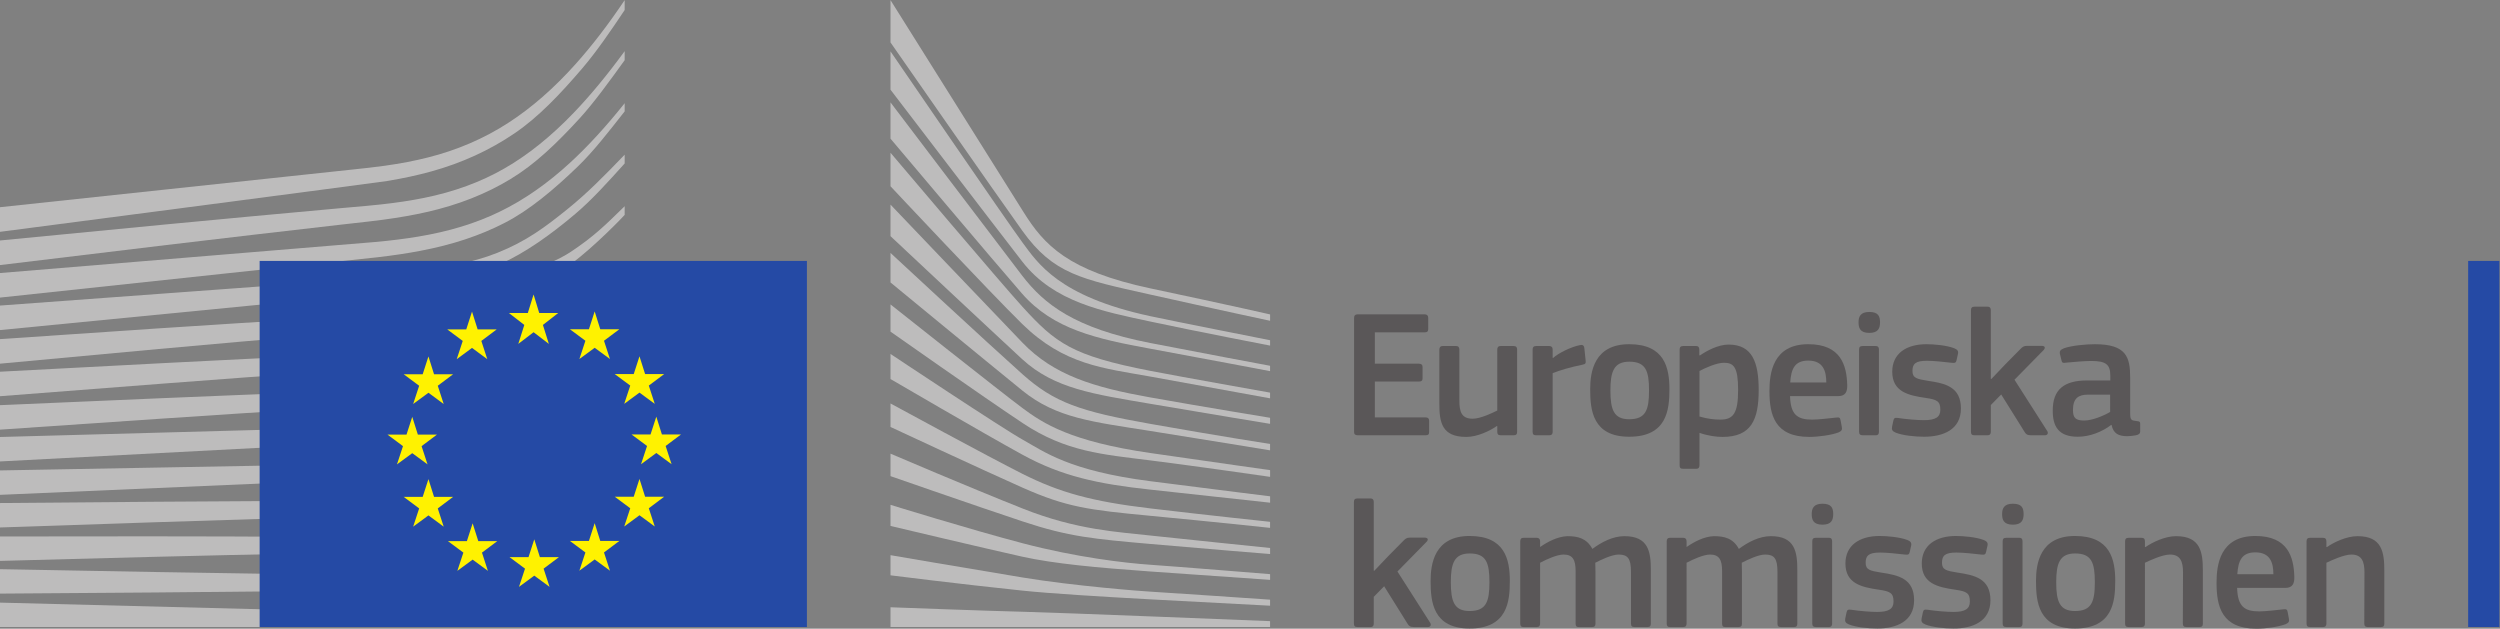 <?xml version="1.0" encoding="UTF-8" standalone="no"?> <svg xmlns:inkscape="http://www.inkscape.org/namespaces/inkscape" xmlns:sodipodi="http://sodipodi.sourceforge.net/DTD/sodipodi-0.dtd" xmlns="http://www.w3.org/2000/svg" xmlns:svg="http://www.w3.org/2000/svg" version="1.1" id="svg2" width="695.093" height="174.8" viewBox="0 0 695.093 174.8" sodipodi:docname="logo-ce-horizontal-sv-quadri.eps"><rect x="0" y="0" width="695.093" height="174.8" fill="#808080" stroke="none"/><defs id="defs6"></defs><g id="g8" inkscape:groupmode="layer" inkscape:label="ink_ext_XXXXXX" transform="matrix(1.333,0,0,-1.333,0,174.8)"><g id="g10" transform="scale(0.1)"><path d="m 2824.33,648.105 c 0,4.93 2.29,7.598 7.6,7.598 h 139.82 c 4.56,0 7.22,-2.668 7.22,-7.215 v -23.566 c 0,-4.559 -1.9,-6.836 -7.6,-6.836 h -103.72 v -65.352 h 91.94 c 4.95,0 7.6,-2.273 7.6,-6.836 v -23.554 c 0,-4.563 -1.9,-6.848 -7.6,-6.848 h -91.94 v -74.844 h 106.39 c 4.55,0 6.83,-2.285 6.83,-7.214 v -23.184 c 0,-4.934 -1.9,-6.836 -7.22,-6.836 h -141.72 c -5.31,0 -7.6,2.277 -7.6,6.836 v 237.851" style="fill:#5a5758;fill-opacity:1;fill-rule:nonzero;stroke:none" id="path12"></path><path d="m 3157.19,403.418 h -26.98 c -5.69,0 -7.21,2.656 -7.21,7.219 v 11.773 l -0.76,0.383 C 3107.42,412.539 3081.58,400 3058.41,400 c -51.3,0 -56.24,30.391 -56.24,70.293 v 111.699 c 0,4.563 1.91,7.598 7.22,7.598 h 27.73 c 4.95,0 6.85,-2.656 6.85,-7.598 V 475.227 c 0,-22.793 4.56,-37.239 27.73,-37.239 16.34,0 41.42,12.16 51.3,17.102 v 126.902 c 0,4.563 1.52,7.598 7.21,7.598 h 26.98 c 5.32,0 7.22,-2.656 7.22,-7.598 V 410.637 c 0,-4.942 -1.9,-7.219 -7.22,-7.219" style="fill:#5a5758;fill-opacity:1;fill-rule:nonzero;stroke:none" id="path14"></path><path d="m 3238.53,410.637 c 0,-4.563 -1.9,-7.219 -7.23,-7.219 h -27.35 c -5.32,0 -7.22,2.277 -7.22,7.219 v 171.355 c 0,4.942 1.9,7.598 7.22,7.598 h 26.98 c 5.7,0 7.6,-3.035 7.6,-7.598 v -16.719 l 0.75,-0.761 c 11.4,10.644 38.38,23.554 56.24,26.98 4.93,1.137 8.36,0 9.11,-6.465 l 2.67,-25.457 c 0.37,-5.312 0.76,-7.597 -7.23,-9.109 -21.27,-4.184 -48.25,-11.777 -61.54,-17.481 V 410.637" style="fill:#5a5758;fill-opacity:1;fill-rule:nonzero;stroke:none" id="path16"></path><path d="m 3398.5,556.914 c -32.29,0 -39.51,-20.516 -39.51,-60.027 0,-40.274 7.22,-60.032 39.13,-60.032 34.58,0 41.42,19.375 41.42,60.032 0,40.269 -6.46,60.027 -41.04,60.027 z m -0.38,-156.531 c -76.37,0 -81.31,55.847 -81.31,99.156 0,35.715 7.99,93.852 81.31,93.852 73.71,0 83.97,-49.016 83.97,-93.852 0,-43.309 -5.32,-99.156 -83.97,-99.156" style="fill:#5a5758;fill-opacity:1;fill-rule:nonzero;stroke:none" id="path18"></path><path d="m 3595.71,554.641 c -15.58,0 -39.51,-11.028 -50.91,-17.102 v -94.988 c 17.1,-4.934 30.77,-6.457 43.69,-6.457 27.35,0 36.86,14.054 36.86,61.933 0,48.25 -9.51,56.614 -29.64,56.614 z M 3592.67,400 c -12.54,0 -30.01,2.277 -47.49,8.359 l -0.38,-0.379 v -66.875 c 0,-4.179 -1.14,-7.597 -7.22,-7.597 h -26.98 c -6.07,0 -7.22,2.664 -7.22,7.597 v 240.887 c 0,4.942 1.91,7.598 7.22,7.598 h 26.98 c 5.32,0 6.84,-3.035 6.84,-7.598 v -11.394 l 1.14,-0.762 c 13.67,9.5 37.99,22.793 60.03,22.793 49.78,0 62.69,-37.609 62.69,-94.981 0,-61.933 -15.58,-97.648 -75.61,-97.648" style="fill:#5a5758;fill-opacity:1;fill-rule:nonzero;stroke:none" id="path20"></path><path d="m 3734.04,513.605 h 75.23 c 0,23.172 -6.08,45.594 -37.61,45.594 -28.12,0 -35.72,-17.097 -37.62,-45.594 z m -0.38,-28.496 c 1.14,-38.379 14.82,-49.015 45.97,-49.015 13.69,0 34.95,2.656 49.4,4.179 6.83,0.762 9.12,0.762 10.25,-6.464 l 2.29,-12.532 c 1.13,-5.703 0.38,-8.738 -6.47,-11.785 -14.81,-5.691 -42.55,-9.492 -61.17,-9.492 -72.57,0 -83.2,46.348 -83.2,95.742 0,36.856 6.83,97.649 80.93,97.649 68,0 80.16,-44.075 81.3,-85.11 0.38,-13.672 -3.41,-23.172 -18.62,-23.172 h -100.68" style="fill:#5a5758;fill-opacity:1;fill-rule:nonzero;stroke:none" id="path22"></path><path d="m 3919.1,410.637 c 0,-4.184 -1.52,-7.219 -6.84,-7.219 h -26.97 c -5.32,0 -7.6,2.277 -7.6,7.219 v 171.734 c 0,5.324 2.28,7.219 7.6,7.219 h 26.97 c 5.32,0 6.84,-3.035 6.84,-7.219 z m -20.14,206.308 c -19.76,0 -22.41,11.024 -22.41,22.039 0,12.161 4.18,21.661 22.41,21.661 18.62,0 22.42,-8.743 22.42,-21.661 0,-11.777 -3.42,-22.039 -22.42,-22.039" style="fill:#5a5758;fill-opacity:1;fill-rule:nonzero;stroke:none" id="path24"></path><path d="m 4013.33,400.383 c -19,0 -44.45,2.652 -58.89,8.355 -7.6,3.039 -9.12,6.457 -7.98,12.539 l 2.66,12.532 c 1.14,6.086 3.8,6.464 9.88,5.703 16.72,-2.657 41.03,-4.563 53.95,-4.563 24.32,0 34.19,6.465 34.19,21.664 0,17.481 -6.45,21.278 -30.39,24.696 -37.23,5.312 -69.91,13.3 -69.91,54.707 0,37.617 28.88,57.375 71.43,57.375 15.58,0 41.79,-2.278 57.75,-8.364 6.47,-2.656 9.12,-5.691 7.98,-11.394 l -3.04,-13.684 c -1.14,-5.308 -3.42,-6.07 -10.26,-5.308 -16.34,1.89 -37.61,4.179 -51.67,4.179 -24.32,0 -30.01,-6.847 -30.01,-21.281 0,-14.812 9.11,-16.719 32.29,-20.516 36.1,-5.324 68.77,-12.539 68.77,-57.753 0,-44.454 -37.61,-58.887 -76.75,-58.887" style="fill:#5a5758;fill-opacity:1;fill-rule:nonzero;stroke:none" id="path26"></path><path d="m 4153.56,520.82 29.26,30.774 31.53,31.922 c 3.8,3.8 6.47,6.457 13.68,6.457 h 30.39 c 7.23,0 8.36,-4.184 4.18,-8.743 l -60.79,-61.933 68.39,-107.141 c 2.67,-4.558 0.38,-8.738 -4.93,-8.738 h -29.26 c -7.98,0 -10.63,2.656 -13.3,7.219 l -48.63,77.89 -21.65,-22.043 v -55.847 c 0,-4.184 -1.53,-7.219 -7.23,-7.219 h -26.97 c -5.32,0 -7.22,2.277 -7.22,7.219 v 253.426 c 0,4.929 1.9,7.597 7.22,7.597 h 26.97 c 5.7,0 7.23,-3.039 7.23,-7.597 V 521.199 l 1.13,-0.379" style="fill:#5a5758;fill-opacity:1;fill-rule:nonzero;stroke:none" id="path28"></path><path d="m 4401.3,488.145 h -46.35 c -19,0 -31.16,-6.836 -31.16,-31.915 0,-16.718 5.7,-22.039 23.56,-22.039 16.34,0 39.51,9.5 53.95,17.86 z m 2.28,-63.067 c -19,-14.441 -44.45,-24.695 -69.91,-24.695 -40.28,0 -52.05,22.027 -52.05,53.941 -0.38,44.453 23.55,63.457 71.42,63.457 h 48.63 v 9.875 c 0,22.805 -8.34,30.782 -39.51,30.782 -12.54,0 -36.47,-1.907 -51.67,-3.418 -7.59,-1.141 -9.5,-0.762 -10.63,4.55 l -3.43,14.063 c -0.75,4.941 0.38,7.98 8.74,11.394 16.34,5.707 46.36,8.364 64.21,8.364 65.73,0 73.71,-26.977 73.71,-69.532 v -73.332 c 0,-15.578 1.91,-15.957 13.68,-17.468 5.7,-0.383 7.22,-1.528 7.22,-5.704 v -15.957 c 0,-4.179 -2.66,-6.835 -9.12,-7.98 -6.08,-1.141 -12.16,-1.902 -17.85,-1.902 -17.86,0 -28.88,5.32 -32.68,23.179 l -0.76,0.383" style="fill:#5a5758;fill-opacity:1;fill-rule:nonzero;stroke:none" id="path30"></path><path d="m 2866.53,120.82 29.25,30.77 31.54,31.93 c 3.8,3.789 6.45,6.449 13.67,6.449 h 30.4 c 7.22,0 8.36,-4.18 4.18,-8.739 l -60.79,-61.929 68.39,-107.141 c 2.66,-4.559 0.38,-8.738 -4.94,-8.738 h -29.25 c -7.99,0 -10.65,2.648 -13.3,7.207 l -48.63,77.902 -21.66,-22.051 V 10.629 c 0,-4.168 -1.53,-7.207 -7.22,-7.207 h -26.98 c -5.32,0 -7.22,2.27 -7.22,7.207 V 264.059 c 0,4.929 1.9,7.601 7.22,7.601 h 26.98 c 5.69,0 7.22,-3.039 7.22,-7.601 v -142.86 l 1.14,-0.379" style="fill:#5a5758;fill-opacity:1;fill-rule:nonzero;stroke:none" id="path32"></path><path d="m 3065.64,156.91 c -32.31,0 -39.51,-20.512 -39.51,-60.031 0,-40.27 7.2,-60.02 39.13,-60.02 34.58,0 41.41,19.371 41.41,60.02 0,40.281 -6.46,60.031 -41.03,60.031 z M 3065.26,0.379 c -76.38,0 -81.31,55.852 -81.31,99.16 0,35.711 7.98,93.852 81.31,93.852 73.7,0 83.96,-49.012 83.96,-93.852 0,-43.309 -5.32,-99.16 -83.96,-99.16" style="fill:#5a5758;fill-opacity:1;fill-rule:nonzero;stroke:none" id="path34"></path><path d="m 3436.49,3.422 h -27.35 c -5.33,0 -7.23,2.27 -7.23,7.207 V 118.551 c 0,28.109 -6.84,36.09 -25.83,36.09 -14.05,0 -36.86,-11.032 -48.63,-17.102 0,-3.801 0.38,-10.641 0.38,-19.379 V 10.629 c 0,-4.559 -1.53,-7.207 -7.23,-7.207 h -27.73 c -4.95,0 -6.46,2.27 -6.46,7.207 V 120.441 c 0,23.168 -6.08,34.2 -25.08,34.2 -13.29,0 -34.57,-9.5 -49.01,-17.102 V 10.629 c 0,-4.559 -1.9,-7.207 -7.22,-7.207 h -27.35 c -4.94,0 -6.84,2.27 -6.84,7.207 V 181.988 c 0,4.942 1.9,7.602 6.84,7.602 h 26.97 c 5.7,0 7.6,-3.039 7.6,-7.602 V 170.98 l 0.38,-0.378 c 14.81,10.25 35.71,21.648 56.61,22.41 22.04,0 40.27,-4.563 52.05,-26.59 19.01,14.047 42.56,26.59 66.88,26.59 50.15,0 55.09,-32.684 55.09,-70.672 V 10.629 c 0,-4.559 -1.52,-7.207 -6.84,-7.207" style="fill:#5a5758;fill-opacity:1;fill-rule:nonzero;stroke:none" id="path36"></path><path d="m 3742.02,3.422 h -27.37 c -5.31,0 -7.21,2.27 -7.21,7.207 V 118.551 c 0,28.109 -6.84,36.09 -25.84,36.09 -14.06,0 -36.85,-11.032 -48.64,-17.102 0,-3.801 0.38,-10.641 0.38,-19.379 V 10.629 c 0,-4.559 -1.51,-7.207 -7.21,-7.207 h -27.74 c -4.94,0 -6.45,2.27 -6.45,7.207 V 120.441 c 0,23.168 -6.09,34.2 -25.08,34.2 -13.3,0 -34.58,-9.5 -49.01,-17.102 V 10.629 c 0,-4.559 -1.91,-7.207 -7.22,-7.207 h -27.36 c -4.94,0 -6.84,2.27 -6.84,7.207 V 181.988 c 0,4.942 1.9,7.602 6.84,7.602 h 26.98 c 5.69,0 7.6,-3.039 7.6,-7.602 V 170.98 l 0.38,-0.378 c 14.81,10.25 35.71,21.648 56.61,22.41 22.03,0 40.27,-4.563 52.05,-26.59 18.99,14.047 42.55,26.59 66.86,26.59 50.16,0 55.1,-32.684 55.1,-70.672 V 10.629 c 0,-4.559 -1.52,-7.207 -6.83,-7.207" style="fill:#5a5758;fill-opacity:1;fill-rule:nonzero;stroke:none" id="path38"></path><path d="m 3821.45,10.629 c 0,-4.168 -1.51,-7.207 -6.84,-7.207 h -26.97 c -5.32,0 -7.6,2.27 -7.6,7.207 V 182.371 c 0,5.328 2.28,7.219 7.6,7.219 h 26.97 c 5.33,0 6.84,-3.039 6.84,-7.219 z m -20.14,206.312 c -19.75,0 -22.41,11.028 -22.41,22.039 0,12.161 4.18,21.661 22.41,21.661 18.63,0 22.43,-8.743 22.43,-21.661 0,-11.769 -3.42,-22.039 -22.43,-22.039" style="fill:#5a5758;fill-opacity:1;fill-rule:nonzero;stroke:none" id="path40"></path><path d="m 3915.7,0.379 c -19.01,0 -44.45,2.66 -58.9,8.359 -7.6,3.043 -9.12,6.461 -7.98,12.543 l 2.66,12.527 c 1.14,6.082 3.8,6.461 9.88,5.703 16.72,-2.652 41.04,-4.562 53.96,-4.562 24.31,0 34.19,6.473 34.19,21.66 0,17.48 -6.46,21.281 -30.39,24.699 -37.24,5.312 -69.92,13.301 -69.92,54.711 0,37.609 28.88,57.371 71.43,57.371 15.59,0 41.8,-2.282 57.75,-8.36 6.47,-2.66 9.12,-5.691 7.98,-11.402 l -3.03,-13.68 c -1.15,-5.308 -3.42,-6.07 -10.27,-5.308 -16.34,1.89 -37.61,4.179 -51.67,4.179 -24.31,0 -30.01,-6.851 -30.01,-21.281 0,-14.82 9.11,-16.719 32.3,-20.519 36.09,-5.321 68.77,-12.54 68.77,-57.751 0,-44.461 -37.62,-58.891 -76.75,-58.891" style="fill:#5a5758;fill-opacity:1;fill-rule:nonzero;stroke:none" id="path42"></path><path d="m 4074.92,0.379 c -19.01,0 -44.46,2.66 -58.9,8.359 -7.6,3.043 -9.12,6.461 -7.98,12.543 l 2.66,12.527 c 1.14,6.082 3.8,6.461 9.88,5.703 16.72,-2.652 41.04,-4.562 53.96,-4.562 24.31,0 34.19,6.473 34.19,21.66 0,17.48 -6.46,21.281 -30.4,24.699 -37.23,5.312 -69.91,13.301 -69.91,54.711 0,37.609 28.88,57.371 71.43,57.371 15.58,0 41.8,-2.282 57.75,-8.36 6.47,-2.66 9.12,-5.691 7.98,-11.402 l -3.04,-13.68 c -1.14,-5.308 -3.41,-6.07 -10.26,-5.308 -16.34,1.89 -37.61,4.179 -51.67,4.179 -24.32,0 -30.01,-6.851 -30.01,-21.281 0,-14.82 9.11,-16.719 32.3,-20.519 36.09,-5.321 68.77,-12.54 68.77,-57.751 0,-44.461 -37.62,-58.891 -76.75,-58.891" style="fill:#5a5758;fill-opacity:1;fill-rule:nonzero;stroke:none" id="path44"></path><path d="m 4218.56,10.629 c 0,-4.168 -1.51,-7.207 -6.84,-7.207 h -26.97 c -5.32,0 -7.6,2.27 -7.6,7.207 V 182.371 c 0,5.328 2.28,7.219 7.6,7.219 h 26.97 c 5.33,0 6.84,-3.039 6.84,-7.219 z m -20.14,206.312 c -19.75,0 -22.41,11.028 -22.41,22.039 0,12.161 4.18,21.661 22.41,21.661 18.63,0 22.42,-8.743 22.42,-21.661 0,-11.769 -3.41,-22.039 -22.42,-22.039" style="fill:#5a5758;fill-opacity:1;fill-rule:nonzero;stroke:none" id="path46"></path><path d="m 4328.37,156.91 c -32.29,0 -39.52,-20.512 -39.52,-60.031 0,-40.27 7.23,-60.02 39.14,-60.02 34.57,0 41.42,19.371 41.42,60.02 0,40.281 -6.47,60.031 -41.04,60.031 z M 4327.99,0.379 c -76.36,0 -81.31,55.852 -81.31,99.16 0,35.711 7.98,93.852 81.31,93.852 73.71,0 83.97,-49.012 83.97,-93.852 0,-43.309 -5.32,-99.16 -83.97,-99.16" style="fill:#5a5758;fill-opacity:1;fill-rule:nonzero;stroke:none" id="path48"></path><path d="m 4587.52,3.422 h -27.35 c -4.94,0 -7.22,2.27 -7.22,7.207 l 0.38,106.769 c 0,22.411 -5.32,37.243 -27.36,37.243 -15.19,0 -41.79,-12.161 -52.05,-17.102 V 10.629 c 0,-4.559 -1.89,-7.207 -7.22,-7.207 h -26.97 c -5.32,0 -7.23,2.27 -7.23,7.207 V 181.988 c 0,4.942 1.91,7.602 7.23,7.602 h 26.97 c 5.33,0 7.22,-2.66 7.22,-7.602 v -11.386 c 0.38,0 0.76,-0.383 1.14,-0.383 14.06,9.871 40.66,22.793 63.83,22.793 51.29,0 55.85,-33.813 55.85,-72.192 V 10.629 c 0,-4.559 -1.51,-7.207 -7.22,-7.207" style="fill:#5a5758;fill-opacity:1;fill-rule:nonzero;stroke:none" id="path50"></path><path d="m 4666.59,113.602 h 75.23 c 0,23.179 -6.08,45.597 -37.62,45.597 -28.11,0 -35.71,-17.097 -37.61,-45.597 z m -0.38,-28.493 c 1.14,-38.379 14.82,-49.02 45.97,-49.02 13.68,0 34.95,2.66 49.4,4.18 6.83,0.77 9.11,0.77 10.25,-6.461 l 2.29,-12.527 c 1.13,-5.703 0.38,-8.742 -6.47,-11.793 C 4752.84,3.801 4725.1,0 4706.48,0 c -72.57,0 -83.2,46.352 -83.2,95.738 0,36.864 6.83,97.653 80.92,97.653 68.01,0 80.17,-44.071 81.31,-85.11 0.38,-13.672 -3.42,-23.172 -18.62,-23.172 h -100.68" style="fill:#5a5758;fill-opacity:1;fill-rule:nonzero;stroke:none" id="path52"></path><path d="m 4966,3.422 h -27.35 c -4.94,0 -7.22,2.27 -7.22,7.207 l 0.37,106.769 c 0,22.411 -5.31,37.243 -27.35,37.243 -15.2,0 -41.79,-12.161 -52.05,-17.102 V 10.629 c 0,-4.559 -1.9,-7.207 -7.22,-7.207 h -26.97 c -5.32,0 -7.23,2.27 -7.23,7.207 V 181.988 c 0,4.942 1.91,7.602 7.23,7.602 h 26.97 c 5.32,0 7.22,-2.66 7.22,-7.602 v -11.386 c 0.38,0 0.76,-0.383 1.14,-0.383 14.05,9.871 40.65,22.793 63.83,22.793 51.29,0 55.85,-33.813 55.85,-72.192 V 10.629 c 0,-4.559 -1.52,-7.207 -7.22,-7.207" style="fill:#5a5758;fill-opacity:1;fill-rule:nonzero;stroke:none" id="path54"></path><path d="M 5213.22,3.48 V 767.125 h -65.16 V 3.48 h 65.16 v 0" style="fill:#254aa5;fill-opacity:1;fill-rule:nonzero;stroke:none" id="path56"></path><path d="m 0,827.77 c 0,0 785.09,102.359 807.266,106.015 33.968,5.578 64.156,12.113 92.3,19.965 63.504,17.523 121.954,44.277 173.704,79.52 49.61,33.53 95.76,82.31 141.51,135.82 29.09,34.05 59.64,78.44 88.14,121.29 v 20.67 c -33.81,-50.43 -67.12,-93.88 -101.37,-132.25 -45.39,-50.91 -93.01,-92.57 -141.55,-123.81 -50.09,-32.51 -106.477,-56.775 -167.59,-72.138 -27.39,-6.954 -56.722,-12.586 -89.683,-17.215 -21.735,-3.078 -44.133,-5.446 -65.789,-7.746 C 728.285,956.973 0,879.133 0,879.133 V 827.77" style="fill:#bdbcbc;fill-opacity:1;fill-rule:nonzero;stroke:none" id="path58"></path><path d="m 1052.84,960.414 c -49.14,-28.48 -105.902,-49.316 -168.684,-61.941 -26.82,-5.453 -56.047,-9.891 -89.383,-13.551 -19.57,-2.141 -39.293,-3.863 -59.043,-5.574 -10.656,-0.934 -21.312,-1.864 -31.929,-2.848 C 463.207,854.762 223.852,831.641 0,809.742 v -51.32 c 225.613,27.422 466.637,56.457 707.145,83.883 10.691,1.265 21.394,2.457 32.101,3.633 19.703,2.191 39.43,4.378 59.223,7.007 34.222,4.59 64.168,9.864 91.531,16.118 65.234,14.699 124.17,37.902 175.08,68.964 50.61,30.606 95.34,73.463 143.42,125.873 29.94,32.62 63.25,78.64 94.42,121.9 v 18.82 c -36.71,-50.19 -71.56,-92.35 -106.04,-128.32 -46.95,-49 -95.41,-87.98 -144.04,-115.886" style="fill:#bdbcbc;fill-opacity:1;fill-rule:nonzero;stroke:none" id="path60"></path><path d="m 1190.24,972.988 c -47.91,-44.273 -97.92,-79.09 -148.67,-103.511 -49.621,-24.114 -105.148,-41.039 -169.785,-51.75 -26.668,-4.45 -55.668,-8.094 -88.605,-11.11 L 0,741.813 v -51.211 l 696.176,74.437 90.078,9.547 c 33.922,3.945 63.519,8.379 90.461,13.543 66.937,12.726 124.355,31.754 175.515,58.141 52.3,26.652 104.56,70.992 153.14,117.937 32.61,31.488 64,72.143 97.55,114.793 v 17.06 c -38.75,-48.53 -75.75,-88.98 -112.68,-123.072" style="fill:#bdbcbc;fill-opacity:1;fill-rule:nonzero;stroke:none" id="path62"></path><path d="m 1000.85,707.07 c -45.584,-25.703 -79.682,-40.511 -144.795,-47.359 -39.352,-4.266 -79.801,-6.305 -118.926,-8.266 -18.938,-0.953 -37.895,-1.898 -56.813,-3.101 -118.32,-6.817 -234.511,-14.367 -353.05,-22.156 L 0,603.98 v -51.203 l 330.531,30.563 c 106.809,9.652 230.922,20.785 352.09,30.746 l 88.078,6.871 c 34.383,2.664 62.582,5.492 88.703,8.926 67,8.711 124.235,22.347 174.948,41.66 54.6,20.586 106.09,52.527 157.66,90.082 46.5,33.859 110.84,100.633 110.91,101.504 v 18.094 c -42.07,-41.356 -66.29,-64.578 -112.33,-95.149 -55.03,-36.535 -148.86,-55.961 -189.74,-79.004" style="fill:#bdbcbc;fill-opacity:1;fill-rule:nonzero;stroke:none" id="path64"></path><path d="M 1017.5,609.758 C 968.098,595.164 912.48,585.281 847.488,579.555 821.16,577.262 792.766,575.496 760.66,574.195 L 673.059,570.32 C 455.387,560.133 238.777,548.734 0,536.008 v -51.082 c 228.082,17.793 451.605,35.101 675.035,51.125 l 87.344,6.012 c 33.715,2.222 61.664,4.652 87.965,7.632 66.629,7.512 123.617,19.098 174.196,35.414 56.06,17.887 110.69,43.832 162.39,77.094 38.19,24.496 76.37,53.695 115.99,88.543 v 0.895 c -43.66,-37.555 -85.27,-45.883 -126.74,-71.118 -50.77,-30.996 -104.16,-54.804 -158.68,-70.765" style="fill:#bdbcbc;fill-opacity:1;fill-rule:nonzero;stroke:none" id="path66"></path><path d="m 1009.43,524.918 c -49.766,-11.723 -103.692,-19.266 -169.739,-23.719 -25.476,-1.722 -52.851,-3.011 -86.199,-4.054 l -86.758,-3.114 C 448.129,485.703 226.477,476.129 0,466.227 v -51.051 c 225.016,15.469 445.77,30.523 668.438,44.566 L 755,464.965 c 33.941,1.949 61.598,3.941 87.012,6.273 67.269,6.25 122.308,15.364 173.198,28.645 57.1,14.824 112.6,36.555 164.98,64.582 40.49,21.629 80.88,47.637 122.73,78.941 v 21.836 c -45.23,-32.926 -88.62,-59.754 -132.06,-81.637 -51.42,-25.945 -105.72,-45.679 -161.43,-58.687" style="fill:#bdbcbc;fill-opacity:1;fill-rule:nonzero;stroke:none" id="path68"></path><path d="m 1002.02,441.734 c -49.934,-9.214 -103.707,-15.093 -169.262,-18.511 -24.66,-1.27 -51.043,-2.188 -85.567,-2.989 L 0,399.844 v -50.996 l 662.59,34.843 85.832,4.395 c 33.496,1.582 60.898,3.223 86.234,5.195 66.453,5.117 121.121,12.481 172.024,23.203 57.79,12.09 113.87,29.739 166.69,52.422 42.54,18.172 85.17,40.352 129.55,67.321 v 20.492 c -47.43,-27.793 -92.51,-50.106 -137.28,-67.949 -52.1,-20.868 -107.14,-36.68 -163.62,-47.036" style="fill:#bdbcbc;fill-opacity:1;fill-rule:nonzero;stroke:none" id="path70"></path><path d="m 996.152,358.203 c -91.683,-12.324 -186.07,-13.75 -277.347,-15.117 -20.922,-0.293 -41.852,-0.625 -62.75,-1.055 L 0,330.117 V 279.18 l 657.188,28.539 c 20.839,0.953 41.707,1.793 62.593,2.633 91.922,3.711 186.981,7.519 279.899,22.402 58.83,9.336 115.44,23.164 168.25,41.055 43.75,14.765 89.08,33.867 134.99,56.445 v 19.547 c -48.25,-22.653 -95.7,-41.461 -141.25,-55.563 -52.21,-16.25 -107.89,-28.379 -165.518,-36.035" style="fill:#bdbcbc;fill-opacity:1;fill-rule:nonzero;stroke:none" id="path72"></path><path d="m 990.941,274.141 c -85.906,-7.153 -173.824,-7.172 -258.855,-7.172 -26.449,0 -52.902,0 -79.352,-0.207 C 435.395,265.801 219.773,264 0,262.09 v -50.961 c 209.324,7.172 431.402,14.652 653.473,21.293 26.355,0.879 52.726,1.558 79.129,2.25 85.488,2.168 173.886,4.43 260.675,13.879 60.643,6.551 115.803,16.16 168.653,29.34 46.1,11.41 93.44,26.64 140.99,44.941 v 18.711 c -49.08,-17.754 -97.99,-32.242 -145.62,-42.793 -52.34,-11.641 -106.77,-19.691 -166.359,-24.609" style="fill:#bdbcbc;fill-opacity:1;fill-rule:nonzero;stroke:none" id="path74"></path><path d="m 987.621,191.27 c -35.789,-1.43 -74.547,-2.11 -118.504,-2.11 -16.613,0 -33.222,0.102 -49.793,0.25 l -169.094,2.07 c -115.382,0.86 -230.324,1.059 -338.156,1.161 L 0,192.34 v -50.93 l 312.816,8.262 c 107.45,2.648 222.727,5.406 337.735,7.5 l 168.953,2.238 c 46.348,0.75 107.508,2.11 169.461,6.219 60.705,3.961 115.955,10.051 168.905,18.57 47.65,7.692 96.34,18.031 145.05,30.531 v 18.079 c -50.04,-11.637 -99.78,-20.918 -148.04,-27.418 -52.65,-7.11 -107.36,-11.719 -167.259,-14.121" style="fill:#bdbcbc;fill-opacity:1;fill-rule:nonzero;stroke:none" id="path76"></path><path d="m 817.359,111.191 -168.515,1.821 C 433.867,116.051 219.086,120.02 0,124.141 V 73.18 c 209.125,1.41 430.613,3.012 649,5.492 l 168.602,2.519 c 56.812,0.981 112.453,2.008 168.711,3.91 115.847,3.75 219.627,11.949 316.607,24.878 v 17.719 c -97.35,-10.551 -201.28,-16.121 -317.197,-16.879 -56.09,-0.511 -112.227,-0.101 -168.364,0.371" style="fill:#bdbcbc;fill-opacity:1;fill-rule:nonzero;stroke:none" id="path78"></path><path d="M 1302.92,21.109 0,54.391 V 3.48 H 1302.92 V 21.109" style="fill:#bdbcbc;fill-opacity:1;fill-rule:nonzero;stroke:none" id="path80"></path><path d="m 1185.6,876.762 c -49.49,-40.059 -87.72,-68.524 -148.3,-92.782 -52.749,-21.125 -109.413,-29.777 -174.152,-38.667 -41.656,-5.879 -85.195,-14.579 -126.785,-17.368 -17.101,-1.16 -34.215,-2.3 -51.273,-3.648 L 0,673.984 v -51.121 l 687.855,67.211 89.18,8.426 c 33.082,3.152 62.445,6.82 89.778,11.262 66.656,10.785 124.101,27.254 175.577,50.347 53.42,23.739 107.47,62.618 157.7,105.204 34.18,28.917 67.05,65.312 102.83,105.054 v 18.321 c -43.28,-45.079 -79.15,-81.094 -117.32,-111.926" style="fill:#bdbcbc;fill-opacity:1;fill-rule:nonzero;stroke:none" id="path82"></path><path d="m 1857.41,1311.05 c 0,0 234.49,-373.472 277.36,-441.948 42.87,-68.461 91.88,-122.625 265.37,-159.422 173.49,-36.789 249.02,-54.168 249.02,-54.168 v -13.285 c 0,0 -110.24,23.511 -252.09,55.191 -141.85,31.68 -199.84,42.34 -264.51,132.309 -53.81,74.886 -275.15,393.103 -275.15,393.103 v 88.22" style="fill:#bdbcbc;fill-opacity:1;fill-rule:nonzero;stroke:none" id="path84"></path><path d="m 1857.41,884.547 c 0,0 213.45,-223.68 275.15,-287.891 65.48,-68.121 149.35,-93.316 265.6,-114.082 110.98,-19.808 250.94,-42.691 250.94,-42.691 v -12.598 c 0,0 -131.43,21.535 -250.94,41.988 -117.16,20.067 -199.18,31.262 -266.29,93.094 -60.1,55.371 -274.46,256.387 -274.46,256.387 v 65.793" style="fill:#bdbcbc;fill-opacity:1;fill-rule:nonzero;stroke:none" id="path86"></path><path d="m 1857.41,783.766 c 0,0 203,-188.5 275.15,-252.899 66.42,-59.262 120.24,-77.687 266.31,-103.582 146.09,-25.898 250.23,-41.992 250.23,-41.992 v -13.301 c 0,0 -132.11,21.699 -250.94,40.606 -118.8,18.886 -194.52,26.351 -265.6,83.972 -82.03,66.535 -275.15,225.602 -275.15,225.602 v 61.594" style="fill:#bdbcbc;fill-opacity:1;fill-rule:nonzero;stroke:none" id="path88"></path><path d="m 1857.41,676.328 c 0,0 231.89,-183.957 275.22,-216.152 43.33,-32.188 100.66,-69.746 267,-93.789 164.95,-23.828 249.53,-35.684 249.53,-35.684 v -14.004 c 0,0 -149.58,21.699 -249.53,34.297 -99.94,12.598 -176.59,17.949 -266.3,77.695 -87.33,58.141 -275.92,190.918 -275.92,190.918 v 56.719" style="fill:#bdbcbc;fill-opacity:1;fill-rule:nonzero;stroke:none" id="path90"></path><path d="m 1857.41,573.047 c 0,0 232.58,-154.863 276.62,-179.356 44.04,-24.492 95.76,-64.394 265.6,-86.089 169.86,-21.704 249.53,-31.493 249.53,-31.493 v -13.3 c 0,0 -140.49,15.39 -250.23,27.293 -109.73,11.91 -184.51,28.003 -266.3,72.789 -81.79,44.785 -275.22,157.812 -275.22,157.812 v 52.344" style="fill:#bdbcbc;fill-opacity:1;fill-rule:nonzero;stroke:none" id="path92"></path><path d="m 1857.41,469.766 c 0,0 205.58,-111.836 275.15,-146.758 77.6,-38.969 144.71,-57.617 266.31,-72.086 119.41,-14.223 250.23,-28.012 250.23,-28.012 v -12.601 c 0,0 -120.96,12.953 -250.23,25.203 -128.15,12.148 -173.79,17.726 -266.31,58.789 -82.73,36.715 -275.15,126.441 -275.15,126.441 v 49.024" style="fill:#bdbcbc;fill-opacity:1;fill-rule:nonzero;stroke:none" id="path94"></path><path d="m 1857.41,365.078 c 0,0 162.46,-69.566 276.62,-114.859 112.3,-44.559 198.04,-48.309 266.3,-56 30.06,-3.379 248.83,-25.899 248.83,-25.899 v -12.582 c 0,0 -130.71,10.492 -249.53,20.981 -118.83,10.492 -170.07,14.941 -266.3,46.89 -97.37,32.332 -275.92,94.594 -275.92,94.594 v 46.875" style="fill:#bdbcbc;fill-opacity:1;fill-rule:nonzero;stroke:none" id="path96"></path><path d="m 1857.41,258.359 c 0,0 164.02,-50.839 275.86,-80.23 111.83,-29.399 214.58,-41.309 266.3,-44.789 51.72,-3.52 249.59,-19.59 249.59,-19.59 v -11.91 c 0,0 -112.54,7.672 -250.29,17.5 -111.37,7.93 -200.83,16.32 -266.31,30.801 -72.56,16.007 -275.15,64.16 -275.15,64.16 v 44.058" style="fill:#bdbcbc;fill-opacity:1;fill-rule:nonzero;stroke:none" id="path98"></path><path d="m 1857.41,153.359 c 0,0 134.14,-23.129 275.86,-46.621 106.24,-17.617 250.23,-28.707 265.6,-29.418 15.39,-0.68 250.23,-16.789 250.23,-16.789 V 47.949 c 0,0 -150.32,7.77 -250.23,13.281 -104.08,5.758 -207.54,12.07 -266.31,18.199 -131.62,13.73 -275.15,31.898 -275.15,31.898 v 42.031" style="fill:#bdbcbc;fill-opacity:1;fill-rule:nonzero;stroke:none" id="path100"></path><path d="m 1857.41,44.691 c 0,0 211.56,-7.953 275.86,-9.363 64.3,-1.379 515.83,-19.59 515.83,-19.59 V 3.48 H 1857.41 V 44.691" style="fill:#bdbcbc;fill-opacity:1;fill-rule:nonzero;stroke:none" id="path102"></path><path d="m 2398.87,651.949 c -191.51,41.293 -234.84,111.285 -267,154.676 -32.16,43.402 -274.46,397.545 -274.46,397.545 v -79.92 c 9.55,-12.5 216.94,-283.996 275.15,-358.914 65.62,-84.418 168.46,-103.582 266.31,-124.582 97.84,-20.996 250.29,-50.27 250.29,-50.27 v 11.196 c 0,0 -200.84,39.609 -250.29,50.269" style="fill:#bdbcbc;fill-opacity:1;fill-rule:nonzero;stroke:none" id="path104"></path><path d="m 2398.87,595.957 c -157.26,30.797 -220.87,80.488 -267,140.684 -46.13,60.191 -274.46,361.149 -274.46,361.149 v -75.68 c 9.55,-11.33 218.43,-259.087 274.46,-323.262 65.36,-74.864 156.57,-94.493 267,-114.785 110.44,-20.297 250.23,-46.891 250.23,-46.891 v 11.191 c 0,0 -159.55,29.836 -250.23,47.594" style="fill:#bdbcbc;fill-opacity:1;fill-rule:nonzero;stroke:none" id="path106"></path><path d="m 2398.87,537.871 c -163.54,31.719 -197.09,57.852 -266.31,133.684 -43.51,47.66 -265.78,310.109 -275.15,321.179 v -69.921 c 0,0 207.7,-221.54 274.46,-286.958 87.62,-85.859 169.85,-92.386 267,-109.882 97.16,-17.496 250.23,-45.5 250.23,-45.5 v 11.898 c 0,0 -184.81,32.805 -250.23,45.5" style="fill:#bdbcbc;fill-opacity:1;fill-rule:nonzero;stroke:none" id="path108"></path><path d="M 1683.06,3.48 V 767.094 H 541.559 V 3.48 H 1683.06 v 0" style="fill:#254aa5;fill-opacity:1;fill-rule:nonzero;stroke:none" id="path110"></path><path d="m 1124.68,658.52 h 39.72 l -32.01,-24.934 12.44,-39.563 -31.89,24.372 -31.89,-24.372 12.57,39.563 -32.26,24.934 h 39.58 l 12,38.585 11.74,-38.585 v 0" style="fill:#fff200;fill-opacity:1;fill-rule:nonzero;stroke:none" id="path112"></path><path d="m 1126.08,149.281 h 39.77 l -32.01,-24.051 12.44,-38.019 -31.89,23.43 -31.89,-23.43 12.57,38.019 -32.33,24.051 h 39.66 l 11.99,37.129 11.69,-37.129 v 0" style="fill:#fff200;fill-opacity:1;fill-rule:nonzero;stroke:none" id="path114"></path><path d="m 1252.05,183.012 h 39.78 l -32.02,-23.992 12.45,-38.079 -31.89,23.489 -31.89,-23.489 12.56,38.079 -32.32,23.992 h 39.65 l 12,37.129 11.68,-37.129 v 0" style="fill:#fff200;fill-opacity:1;fill-rule:nonzero;stroke:none" id="path116"></path><path d="m 1252.05,624.551 h 39.78 l -32.02,-23.992 12.45,-38.079 -31.89,23.458 -31.89,-23.458 12.56,38.079 -32.32,23.992 h 39.65 l 12,37.125 11.68,-37.125 v 0" style="fill:#fff200;fill-opacity:1;fill-rule:nonzero;stroke:none" id="path118"></path><path d="m 1345.57,531.035 h 39.71 l -32.01,-23.965 12.44,-38.105 -31.89,23.457 -31.82,-23.457 12.56,38.105 -32.33,23.965 h 39.59 l 12,37.129 11.75,-37.129 v 0" style="fill:#fff200;fill-opacity:1;fill-rule:nonzero;stroke:none" id="path120"></path><path d="m 1345.57,275.25 h 39.71 l -32.01,-24.059 12.44,-38.062 -31.89,23.492 -31.82,-23.492 12.56,38.062 -32.33,24.059 h 39.59 l 12,37.133 11.75,-37.133 v 0" style="fill:#fff200;fill-opacity:1;fill-rule:nonzero;stroke:none" id="path122"></path><path d="m 1380.61,405.098 h 39.79 l -32.03,-24.004 12.44,-38.086 -31.89,23.496 -31.88,-23.496 12.56,38.086 -32.32,24.004 h 39.59 l 12.05,37.093 11.69,-37.093 v 0" style="fill:#fff200;fill-opacity:1;fill-rule:nonzero;stroke:none" id="path124"></path><path d="m 996.254,624.238 h 39.716 l -32.01,-24.027 12.44,-38.078 -31.892,23.492 -31.891,-23.492 12.574,38.078 -32.269,24.027 h 39.594 l 11.992,37.125 11.746,-37.125 v 0" style="fill:#fff200;fill-opacity:1;fill-rule:nonzero;stroke:none" id="path126"></path><path d="m 905.328,530.723 h 39.777 l -32.015,-23.993 12.379,-38.082 -31.824,23.461 -31.887,-23.461 12.535,38.082 -32.301,23.993 h 39.653 l 12,37.125 11.683,-37.125 v 0" style="fill:#fff200;fill-opacity:1;fill-rule:nonzero;stroke:none" id="path128"></path><path d="m 871.578,404.785 h 39.75 l -32.015,-24.023 12.433,-38.067 -31.883,23.418 -31.89,-23.418 12.57,38.067 -32.273,24.023 h 39.597 l 11.996,37.09 11.715,-37.09 v 0" style="fill:#fff200;fill-opacity:1;fill-rule:nonzero;stroke:none" id="path130"></path><path d="m 905.328,274.941 h 39.777 l -32.015,-24.062 12.379,-38.07 -31.824,23.48 -31.887,-23.48 12.535,38.07 -32.301,24.062 h 39.653 l 12,37.071 11.683,-37.071 v 0" style="fill:#fff200;fill-opacity:1;fill-rule:nonzero;stroke:none" id="path132"></path><path d="m 997.582,182.699 h 39.708 l -32.01,-24.008 12.38,-38.062 -31.832,23.473 -31.883,-23.473 12.571,38.062 -32.27,24.008 h 39.594 l 11.988,37.121 11.754,-37.121 v 0" style="fill:#fff200;fill-opacity:1;fill-rule:nonzero;stroke:none" id="path134"></path></g></g></svg> 